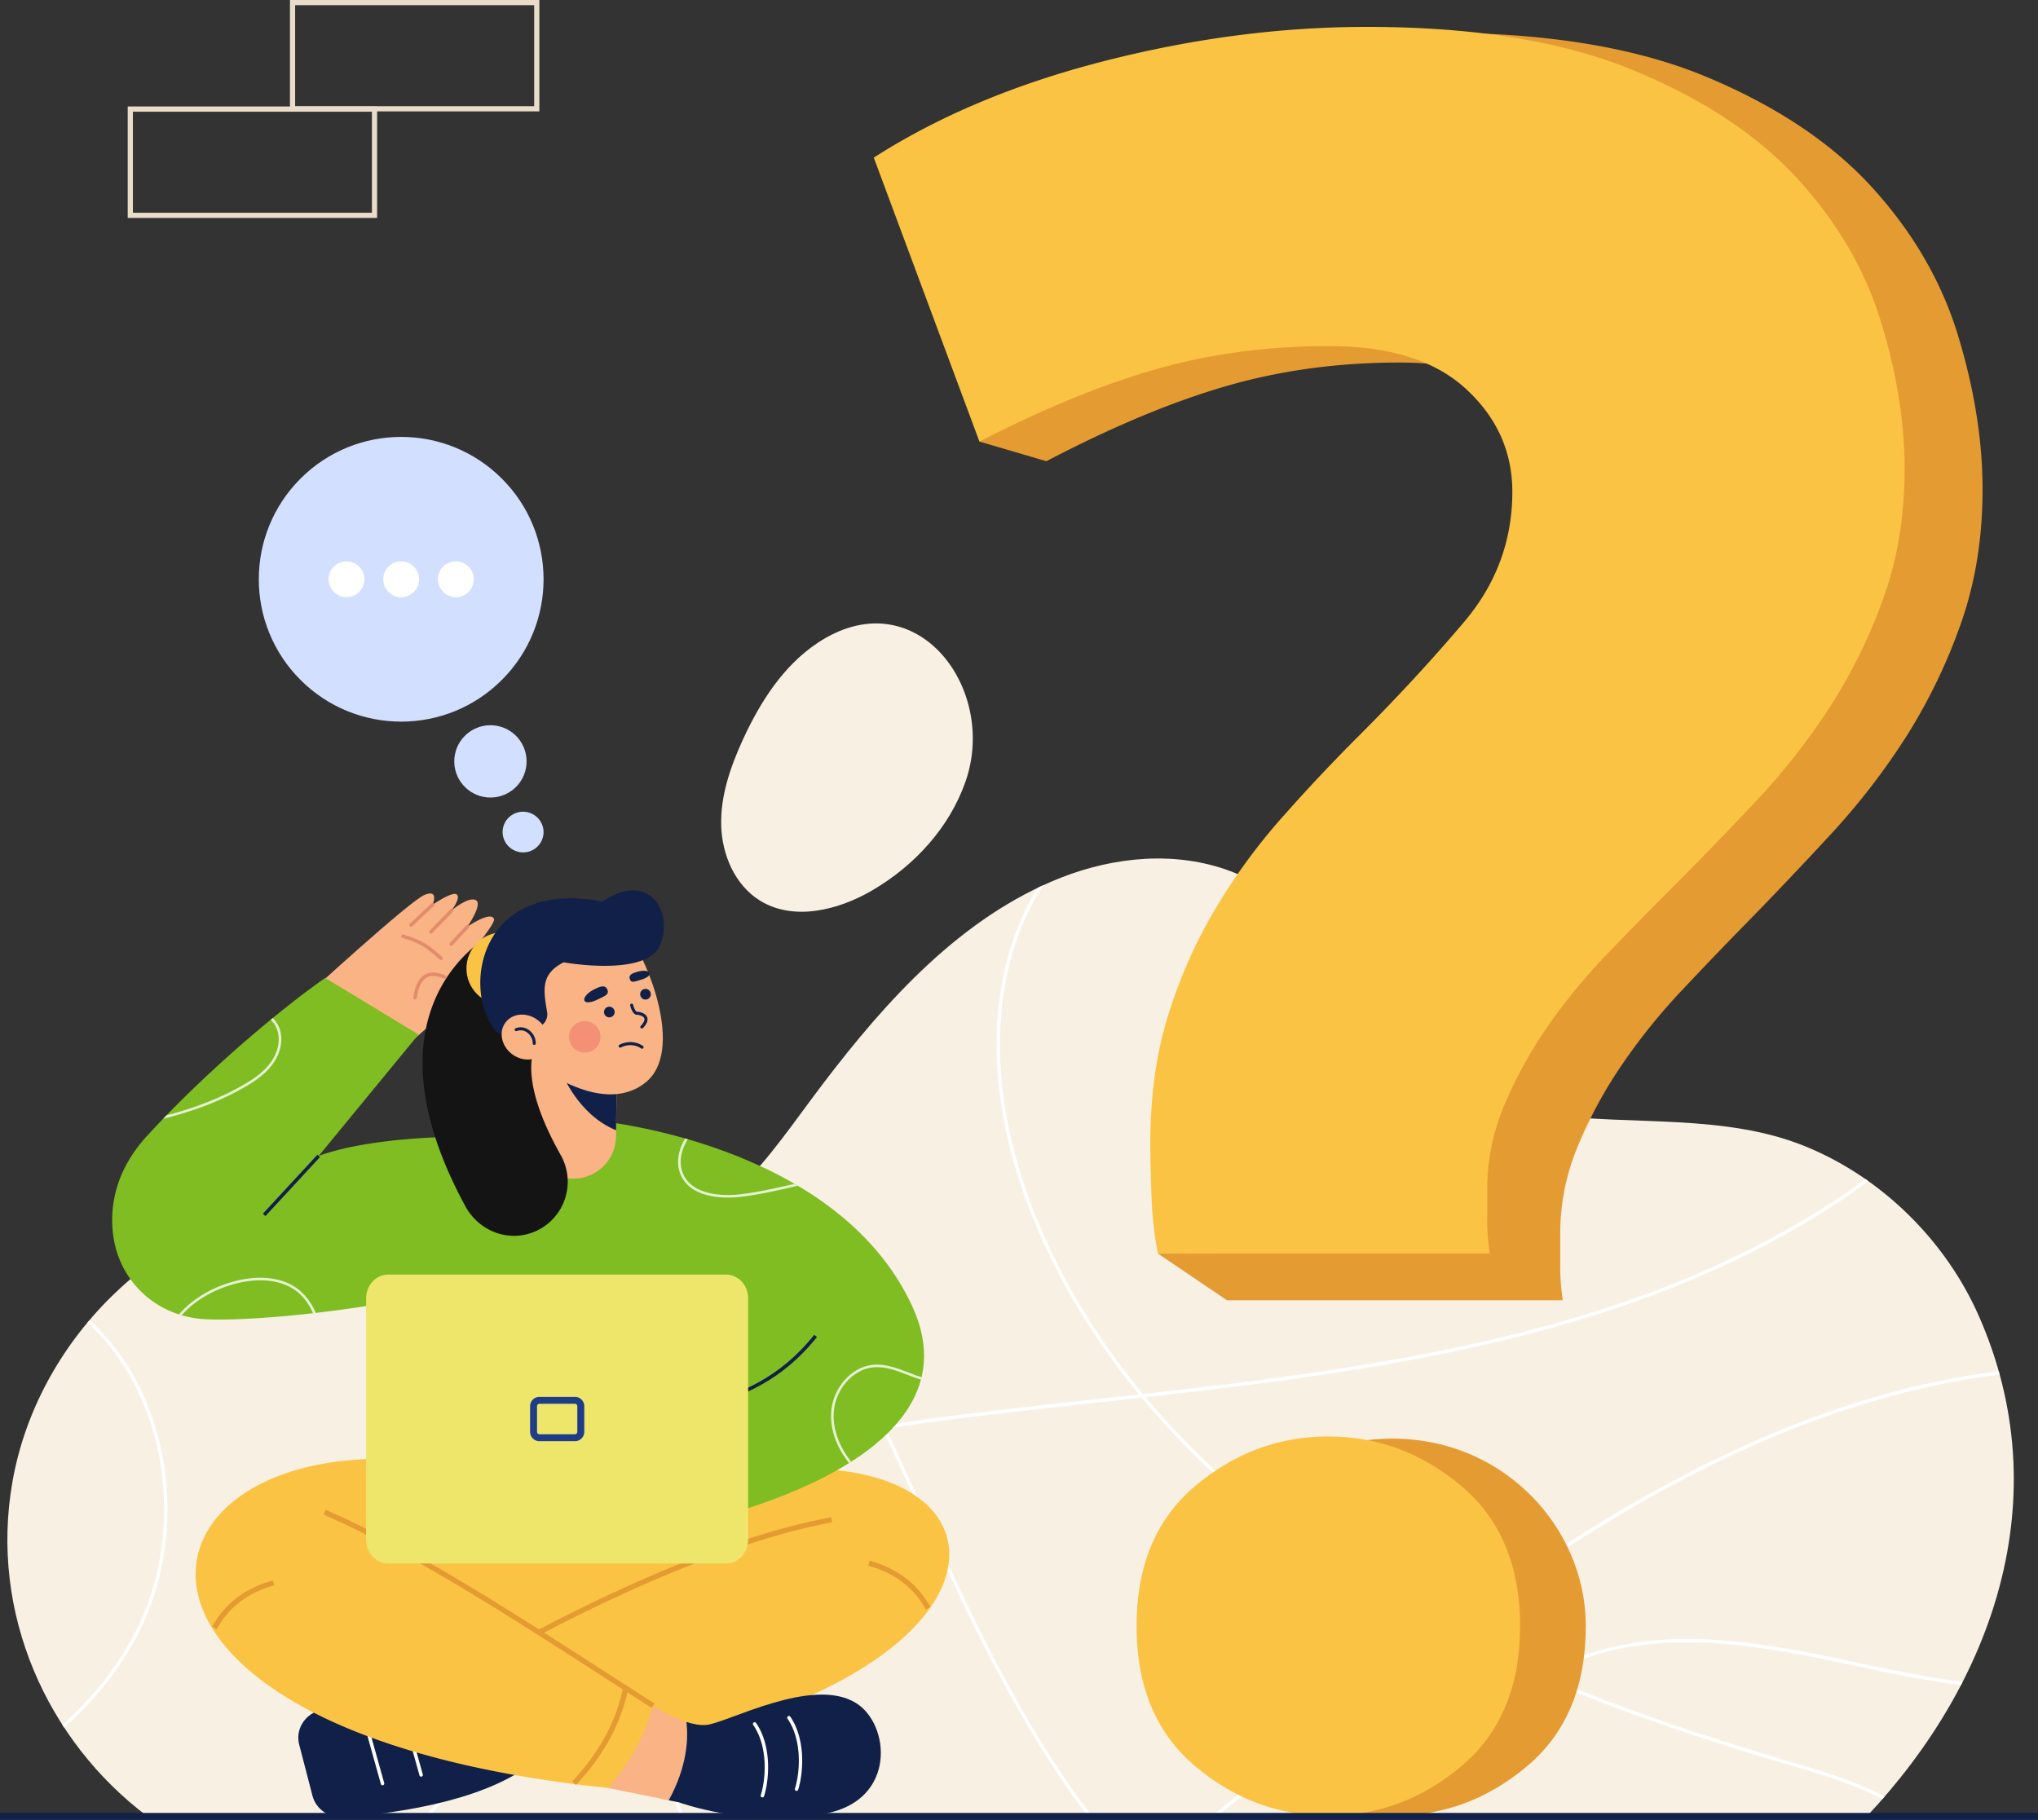 <svg id="OBJECTS" xmlns="http://www.w3.org/2000/svg" viewBox="0 0 1473.68 1316.18"><rect x="0" y="0" width="1473.68" height="1316.18" fill="#333333" stroke="none"/><defs><style>.cls-1{fill:#f7f0e3;}.cls-2{fill:#fff;}.cls-3{fill:#e9ddca;}.cls-4{fill:#e49b31;}.cls-5{fill:#fbc343;}.cls-6{fill:#d3dfff;}.cls-7{fill:#102048;}.cls-8{fill:#f9b384;}.cls-9{fill:#e28b6d;}.cls-10{fill:#7fbd22;}.cls-11{opacity:0.8;}.cls-12{fill:#141414;}.cls-13{fill:#eb5d60;opacity:0.4;}.cls-14{fill:#ede66b;}.cls-15{fill:#1f3c88;}</style></defs><path class="cls-1" d="M1431,952c-24.1-54.82-70.39-100.57-126-123.09-57.91-23.45-124.41-14.91-185.41-22.77-53-6.82-91.2-30.47-122.84-72.52-30.31-40.29-57.48-84.91-107-103.55-39.16-14.73-83.68-10.64-122.6,4.7-71.72,28.28-125.88,88.4-171.5,148.3C554,837.75,520,897.64,443,899.59s-150.48-42-228.1-30.37C112.29,884.62,26.86,970,9,1071.69c-16.78,95.28,25.32,187.69,97.65,242H1349.83C1441,1217,1488.79,1083.43,1431,952Z"/><path class="cls-2" d="M307.16,1313.68h3.42a262.34,262.34,0,0,0,54.18-92.94c19.14-56.91,18.34-116.64-2.27-168.18-10.42-26-25.46-50.32-40-73.8-14.75-23.81-30-48.43-40.35-74.81a166.88,166.88,0,0,1-9.35-34.57l-2.57-.31a168.82,168.82,0,0,0,9.59,35.79c10.43,26.6,25.75,51.32,40.56,75.22,14.48,23.38,29.46,47.56,39.8,73.41,20.38,51,21.17,110.1,2.22,166.45A259.47,259.47,0,0,1,307.16,1313.68Z"/><path class="cls-2" d="M1343.82,1205.26c25.62,5.46,50.3,10.35,74.18,13.43.41-.79.8-1.58,1.21-2.37-24.07-3.06-49-8-74.86-13.51-39.4-8.39-82-17.48-124.34-17.48-26.19,0-52.24,3.49-77.3,12.77a157.42,157.42,0,0,0-27.36,13.3c-22.63-9.64-45.38-20.17-67.91-31.73q24.52-18.48,49.57-36c124-86.57,238.4-135.65,348.94-149.58-.22-.81-.45-1.62-.68-2.43-110.84,14-225.51,63.24-349.69,150Q1070,1159.45,1045,1178.4A835.08,835.08,0,0,1,970.35,1135c-44-28.8-96.24-69.91-141.9-124.54,176.95-19.85,357.1-44.86,504.22-143.19,5.58-3.73,11.77-8.13,18.18-13.13-.71-.5-1.42-1-2.14-1.49-6.14,4.76-12.07,9-17.43,12.54-147.08,98.3-327.57,123.12-504.75,143-32.26-39-61.09-84.87-81.13-137.94-31.21-82.67-29.56-163.79,4.52-222.58,1.48-2.55,3.05-5.06,4.66-7.55-1.43.65-2.84,1.33-4.25,2q-1.3,2.13-2.57,4.29c-34.46,59.44-36.17,141.34-4.7,224.71,19.93,52.79,48.5,98.45,80.51,137.39q-15.39,1.72-30.75,3.41c-36.89,4.07-75,8.28-112.09,13-13.52,1.74-27.27,3.77-41,6.32C610.44,969.4,578.22,909,536.57,857.21l-1.8,1.76c41.29,51.4,73.31,111.34,102.46,172.82-59.68,11.38-117.63,32.77-148.57,82.58-28.9,46.5-28.87,110.79.08,191.08,1,2.78,2,5.51,3.08,8.23h2.67c-1.14-3-2.28-6-3.4-9.08-28.68-79.53-28.78-143.09-.31-188.92,30.58-49.2,88.21-70.32,147.56-81.56,10.36,21.9,20.36,44,30.3,65.94l1.08,2.38c34.53,76.22,70.24,149.78,117,211.24h3.12c-47.19-61.58-83.1-135.57-117.84-212.27l-1.08-2.38c-9.86-21.77-19.78-43.66-30-65.38,13.42-2.48,26.91-4.47,40.17-6.18,37-4.76,75.16-9,112.05-13.05q16.15-1.77,32.37-3.58c46.1,55.47,99,97.16,143.51,126.29a839.86,839.86,0,0,0,73.78,42.94c-42.53,32.17-83.9,66-124.29,99q-21,17.18-42.39,34.56h4q20.18-16.37,40-32.62c40.67-33.28,82.33-67.36,125.16-99.72,22.41,11.53,45,22,67.54,31.67-30.79,19.59-55.89,49.91-71.06,86.73-1.9,4.61-3.56,9.27-5.1,13.94h2.64c1.45-4.35,3-8.69,4.77-13,15.22-36.93,40.52-67.22,71.55-86.49,62.92,26.73,124.75,46.57,177.88,62.29l2,.59c22.4,6.62,45.3,13.41,65.55,24.3.57-.64,1.14-1.28,1.7-1.93-20.59-11.17-43.82-18-66.54-24.77l-2-.59c-52.59-15.56-113.72-35.16-176-61.49a154.31,154.31,0,0,1,25.38-12.16C1208.44,1176.41,1280.37,1191.74,1343.82,1205.26Z"/><path class="cls-2" d="M112.88,1043.32c11,45.2,6.11,94-13.52,133.92-12.86,26.15-31.43,49.81-54.3,70.14.45.7.92,1.4,1.38,2.11,23.24-20.59,42.11-44.61,55.16-71.14,19.89-40.43,24.88-89.87,13.7-135.62-8.73-35.75-26.29-66-50.55-88l-1.61,1.92C87,978.27,104.27,1008.1,112.88,1043.32Z"/><path class="cls-1" d="M678.7,470.76c21.78,22.26,31.54,59.75,19.53,94.32-11.63,33.47-37.12,61.19-67.74,79-24.64,14.34-56.78,22.25-81,7.24-18.11-11.22-27.5-33.24-28-54.54s6.64-42,15.49-61.43c12.48-27.31,29.27-53.8,54.29-70.41C625.72,442.06,657.76,449.37,678.7,470.76Z"/><path class="cls-3" d="M390,80.56H209.67V0H390ZM213.42,76.81H386.26V3.75H213.42Z"/><path class="cls-3" d="M272.69,157.61H92.35V77H272.69ZM96.1,153.86H268.94V80.79H96.1Z"/><path class="cls-4" d="M1416.1,243.45q-17.5-58.23-61.61-107.07T1234,55.61q-76.35-31.92-194-31.92-93.86,0-191.32,25.31T679.33,121.34l62.28,171-33.38,27,48.41,14.23q71.67-37.51,130.6-54.49t125.09-16.87q66.2,0,100.24,31.92t34,77q0,54.48-34.91,96.74t-77.31,85.48q-29.37,30-57,62A444.72,444.72,0,0,0,928.61,684a373.51,373.51,0,0,0-34,78.88q-12.93,42.28-12.87,94.84c0,11.32.24,24.77.9,40.42.11,2.89.26,5.71.43,8.49H837.3l49.94,33.77h242.81a162.41,162.41,0,0,1-1.85-26.3V891.5a163.15,163.15,0,0,1,12.87-62.92,324.76,324.76,0,0,1,32.22-59.19,436.29,436.29,0,0,1,43.23-53.51q23.89-25.41,46-47.94,29.37-30,60.66-63.84a501.12,501.12,0,0,0,55.21-71.36A400.93,400.93,0,0,0,1417.9,451q15.63-44.12,15.69-96.74T1416.1,243.45Z"/><path class="cls-5" d="M960.92,250.3q-65.5,0-123.62,16.33T708.23,319.36L631.83,114q70.92-45.45,167.3-70T988.2,19.45q116.28,0,191.74,30.89t119.12,78.17q43.59,47.31,60.9,103.62t17.28,107.23q0,51-15.51,93.62a384.12,384.12,0,0,1-39,79.12,485.82,485.82,0,0,1-54.57,69.06q-30.88,32.76-59.94,61.79-21.84,21.82-45.45,46.39A425.76,425.76,0,0,0,1120,741.12a313.87,313.87,0,0,0-31.84,57.29,155.06,155.06,0,0,0-12.72,60.89v21.84a153.42,153.42,0,0,0,1.83,25.45h-240a253.85,253.85,0,0,1-4.56-40.9c-.65-15.15-.89-28.17-.89-39.11q0-50.87,12.73-91.79a356.79,356.79,0,0,1,33.61-76.34,431,431,0,0,1,48.17-66.4q27.25-30.88,56.34-59.94,41.81-41.82,76.4-82.74,34.44-40.92,34.5-93.62,0-43.67-33.62-74.56T960.92,250.3Z"/><path class="cls-4" d="M1146.67,1176.05q0,65.67-42.52,101.39T1008,1313.21q-53.73,0-96.2-35.77t-42.46-101.39q0-65.6,42.47-101.39c43.62-36.82,108.17-45,159.25-19.18C1116.4,1078.41,1146.67,1125,1146.67,1176.05Z"/><path class="cls-5" d="M1099.17,1176.05q0,65.67-42.52,101.39t-96.14,35.77q-53.73,0-96.2-35.77t-42.46-101.39q0-65.6,42.46-101.39t96.2-35.77q53.65,0,96.14,35.77T1099.17,1176.05Z"/><circle class="cls-6" cx="354.62" cy="550.61" r="26.15" transform="translate(-251.9 797.73) rotate(-79.38)"/><ellipse class="cls-6" cx="378.26" cy="601.82" rx="14.71" ry="14.81" transform="translate(-282.94 862.76) rotate(-79.39)"/><circle class="cls-6" cx="290.09" cy="418.95" r="102.96" transform="translate(-211.27 327.83) rotate(-45)"/><circle class="cls-2" cx="250.56" cy="418.95" r="12.97"/><circle class="cls-2" cx="290.09" cy="418.95" r="12.97"/><circle class="cls-2" cx="329.63" cy="418.95" r="12.97"/><path class="cls-7" d="M216.33,1261.67l9.62,37.08c2.51,9.68,11.87,16.21,22.21,15.51,31.54-2.15,97.08-9.87,134.7-37.6l-10.7-53.45c-51.71-2.92-100.08,0-142,14.06C219.71,1240.8,213.65,1251.31,216.33,1261.67Z"/><path class="cls-2" d="M276.61,1291.19a1.25,1.25,0,0,1-1.2-.92L262.49,1244a1.25,1.25,0,0,1,2.41-.67l12.92,46.25a1.25,1.25,0,0,1-.87,1.54A1.33,1.33,0,0,1,276.61,1291.19Z"/><path class="cls-2" d="M304.53,1284.94a1.24,1.24,0,0,1-1.2-.92l-12.92-46.25a1.25,1.25,0,1,1,2.41-.67l12.91,46.25a1.24,1.24,0,0,1-.86,1.54A1.4,1.4,0,0,1,304.53,1284.94Z"/><polygon class="cls-5" points="336.95 1061.19 216.75 1096.86 306.02 1219.18 434.18 1229.37 610.95 1154.62 543.77 1053.55 336.95 1061.19"/><path class="cls-5" d="M485.14,1078.18c264-78.15,306.4,155.15-105.47,197.62-14.55-16.37-31.55-44.77-38.3-68.51l217.51-100.52Z"/><path class="cls-8" d="M496.36,1245.38c-12.35-4-24.18-11.76-24.18-11.76l-42.42,13.3,9.72,46.16,44.07,9C497,1277.47,497.76,1257.31,496.36,1245.38Z"/><path class="cls-4" d="M342.31,1208.91l-1.88-3.25c45.37-26.37,161.6-89.72,260.63-108.4l.69,3.68C503.3,1119.52,387.52,1182.63,342.31,1208.91Z"/><path class="cls-5" d="M337,1061.19c-245.71-46.72-309.34,189.42,102.53,231.89a149.61,149.61,0,0,0,32.7-59.46c-63.27-42.34-134-82.57-211.53-120.9Z"/><path class="cls-4" d="M471.17,1235.2c-11.68-7.44-23.86-15.3-36.76-23.63-64.72-41.79-138.09-89.16-200.42-116.17l1.49-3.44c62.62,27.13,136.12,74.59,201,116.46,12.89,8.32,25.06,16.18,36.74,23.62Z"/><path class="cls-4" d="M156.68,1178.27l-3.29-1.81c9.23-16.7,24-28,43.91-33.48l1,3.62C179.13,1151.91,165.52,1162.27,156.68,1178.27Z"/><path class="cls-4" d="M669.51,1164.05c-8.84-16-22.46-26.36-41.63-31.67l1-3.61c19.92,5.51,34.69,16.78,43.91,33.47Z"/><path class="cls-4" d="M416.47,1291l-2.74-2.56c19.65-21,31.73-43.27,36.9-67.94l3.67.77C449,1246.63,436.61,1269.44,416.47,1291Z"/><path class="cls-7" d="M618.9,1231.64c-31.48-19.45-92.51,14.15-107.83,15.85-4.47.5-9.63-.48-14.71-2.11,1.4,11.93.62,32.09-12.81,56.65l7.49,1.52s51.75,19,106.65,7.93C648.36,1301.29,643.65,1246.92,618.9,1231.64Z"/><path class="cls-2" d="M576,1295.25a1.26,1.26,0,0,1-.38-.06,1.24,1.24,0,0,1-.81-1.56c3.74-11.85,5.37-35.15-5.46-50.79a1.25,1.25,0,0,1,2-1.43c11.35,16.39,9.68,40.66,5.79,53A1.25,1.25,0,0,1,576,1295.25Z"/><path class="cls-2" d="M551.3,1299.94a1.31,1.31,0,0,1-.38-.06,1.25,1.25,0,0,1-.81-1.57c3.74-11.84,5.37-35.14-5.46-50.78a1.26,1.26,0,0,1,.31-1.74,1.24,1.24,0,0,1,1.74.31c11.35,16.39,9.68,40.65,5.79,53A1.25,1.25,0,0,1,551.3,1299.94Z"/><path class="cls-8" d="M293.48,756.73s61.88-52.62,59.59-62.62c-1.64-7.15-19.16,3.33-19.16,3.33s24.58-29.17,23.33-32.71C355,658.4,338,670.2,338,670.2s11.49-16.54,6-19.24-17.47,7.5-17.47,7.5,7-9.18,3.71-11.59-17.47,7.5-17.47,7.5,5.09-11.58-5.73-7.19-86.63,74-86.63,74Z"/><path class="cls-9" d="M318.8,694.31A1.23,1.23,0,0,1,318,694c-10.62-9.71-15.31-12.06-27-15.67a1.24,1.24,0,0,1-.82-1.56,1.25,1.25,0,0,1,1.56-.83c12.14,3.74,17,6.17,28,16.21a1.25,1.25,0,0,1,.08,1.77A1.22,1.22,0,0,1,318.8,694.31Z"/><path class="cls-9" d="M300.16,722.86l-.18,0a1.24,1.24,0,0,1-1.06-1.41c1.21-8.7,3.95-14.14,8.37-16.62,3.78-2.12,8.69-1.91,14.61.65a1.25,1.25,0,1,1-1,2.29c-5.16-2.23-9.33-2.48-12.39-.76-3.64,2-6,7-7.13,14.79A1.25,1.25,0,0,1,300.16,722.86Z"/><path class="cls-9" d="M297.24,670.25a1.25,1.25,0,0,1-.86-2.16l15.53-14.63a1.25,1.25,0,1,1,1.71,1.82L298.1,669.91A1.25,1.25,0,0,1,297.24,670.25Z"/><path class="cls-9" d="M311.61,675.25a1.2,1.2,0,0,1-.86-.35,1.24,1.24,0,0,1,0-1.76l14.92-15.54a1.25,1.25,0,1,1,1.8,1.73l-14.91,15.54A1.29,1.29,0,0,1,311.61,675.25Z"/><path class="cls-9" d="M326.3,684a1.26,1.26,0,0,1-.85-.33,1.25,1.25,0,0,1-.06-1.77l11.7-12.55a1.25,1.25,0,1,1,1.83,1.7l-11.7,12.55A1.24,1.24,0,0,1,326.3,684Z"/><path class="cls-10" d="M527.24,1108.68,301,1117.43,276,911.18s75.74-71.84,104.88-98.3l49.2-2.52C582.7,879.74,557.71,966.39,527.24,1108.68Z"/><path class="cls-10" d="M430.07,810.36s174.62,14.93,229.67,134.57c53.87,117.07-167.5,158.75-167.5,158.75Z"/><path class="cls-10" d="M230.46,836l72.16-87.81-67.47-40.9c-28.15,19.57-82.58,63.9-128.71,114.1-10.18,11.08-18.14,24-22.14,38.28a82.34,82.34,0,0,0-2.12,35.93h0c5,30.66,29.12,54.31,61.31,58.08,27.49,3.22,132.5-5,217.5-30l25-96.49C373.14,819.9,277.66,818.64,230.46,836Z"/><g class="cls-11"><path class="cls-2" d="M575.79,857.84l1.13-.26c-.79-.47-1.58-.92-2.37-1.38-12.8,2.95-26,6-39,7.53-7.82.94-33.95,2.67-41.59-14.75-3.8-8.66-.92-18.29,3.37-25.05-.62-.19-1.25-.36-1.87-.54-4.4,7.16-7.22,17.21-3.22,26.35,8.16,18.6,35.39,16.83,43.54,15.85C549.15,864,562.7,860.86,575.79,857.84Z"/><path class="cls-2" d="M657.29,992.77c-8.35-3.22-17-6.55-26-5.7-15.9,1.5-29.5,17.22-30.32,35-.56,12.15,4.08,24.88,12.92,36.08l1.6-1c-8.65-10.88-13.19-23.23-12.65-35,.79-16.92,13.62-31.84,28.62-33.25,8.62-.8,16.66,2.29,25.17,5.58,3,1.17,6.13,2.36,9.27,3.36.16-.6.32-1.21.46-1.82C663.28,995.08,660.26,993.92,657.29,992.77Z"/><path class="cls-2" d="M216.54,933.14c-10.9-9-27.84-11.43-46.47-6.61-16.6,4.29-30.84,12.8-40.62,24.05.64.21,1.27.44,1.92.63,9.52-10.67,23.23-18.74,39.17-22.87,18-4.66,34.37-2.38,44.8,6.25a40.69,40.69,0,0,1,11,15.17l1.94-.22A42.84,42.84,0,0,0,216.54,933.14Z"/><path class="cls-2" d="M118,809.13c20.43-5.07,40.36-12.2,58.75-22.79,7-4,14.79-9.11,20.31-16.6,5.87-8,7.82-17.46,5.22-25.38a19.85,19.85,0,0,0-5.09-8l-1.44,1.19a18,18,0,0,1,4.74,7.42c2.42,7.35.57,16.21-4.94,23.69-5.31,7.21-13,12.18-19.74,16.08-17.34,10-36.1,16.9-55.36,21.89Z"/></g><path class="cls-8" d="M446.05,764.51l0,3.2-.51,49.73-.06,5.39a31,31,0,0,1-61.94,0l-.6-61.45Z"/><path class="cls-7" d="M446,767.71l-.51,49.73c-27.64-11.25-39-41.17-39-41.17Z"/><path class="cls-8" d="M457,680.93c9.91,11.88,38.83,79.23,9.51,102.21-33,25.86-83.2-16.64-83.2-16.64l-6.74-78.44,43.59-11.49Z"/><path class="cls-12" d="M354.32,676.61S257.66,727,336.48,872.35C346.6,891,369,899.17,388.2,890.06h0a39.21,39.21,0,0,0,17.2-54.76c-12.9-22.9-25.34-52.4-20-74.34Z"/><circle class="cls-5" cx="363.45" cy="700.47" r="26.15" transform="translate(-388.86 462.16) rotate(-45)"/><path class="cls-7" d="M395.62,731.89c-2.83-16.31-4.55-27.5,11.94-35.91,0,0,58.11,10.57,69.2-11.36s-5.81-56.52-41.2-32.48c-90.6-17.7-102.75,67.08-75.28,95.35l27.11-4.16A9.88,9.88,0,0,0,395.62,731.89Z"/><circle class="cls-7" cx="440.61" cy="731.94" r="3.86"/><circle class="cls-7" cx="466.76" cy="719.06" r="3.86"/><path class="cls-7" d="M464.08,743.83a1.05,1.05,0,0,1-.75-.31,1.08,1.08,0,0,1,0-1.54c1.55-1.63,3.25-3.92,2.53-5.59s-3.87-2.47-5.3-2.47c-3.08,0-4.56-5.48-4.83-6.58a1.1,1.1,0,1,1,2.13-.51c.56,2.31,1.83,4.9,2.7,4.9,1.47,0,6,.7,7.31,3.8.95,2.21,0,4.89-2.95,8A1.11,1.11,0,0,1,464.08,743.83Z"/><path class="cls-7" d="M464.28,758.48a1.14,1.14,0,0,1-.61-.18c-7.27-4.91-14.62-.79-14.69-.75a1.09,1.09,0,0,1-1.49-.41,1.08,1.08,0,0,1,.4-1.49c.35-.2,8.61-4.83,17,.83a1.1,1.1,0,0,1,.3,1.52A1.08,1.08,0,0,1,464.28,758.48Z"/><path class="cls-7" d="M438.92,715.2c2.2,4.14-1.64,5-6.12,7.36s-9.08,3.25-10.13,1.28,1.74-5.51,6.22-7.89S437.22,712,438.92,715.2Z"/><path class="cls-7" d="M455.28,707.74c1,3.69,3.72,2.07,7.72,1s7.24-3.06,6.78-4.82-4.08-2.34-8.08-1.3S454.53,704.88,455.28,707.74Z"/><circle class="cls-13" cx="422.78" cy="749.96" r="11.39" transform="translate(-396.45 485.31) rotate(-42.69)"/><ellipse class="cls-8" cx="379.52" cy="750" rx="15.43" ry="17.53" transform="translate(-446.1 592.26) rotate(-52.34)"/><path class="cls-7" d="M386.3,755.72a1.09,1.09,0,0,1-1.09-1.09,9.6,9.6,0,0,0-4.21-8,7.73,7.73,0,0,0-7.19-1,1.09,1.09,0,1,1-.83-2,9.89,9.89,0,0,1,9.24,1.17,11.76,11.76,0,0,1,5.18,9.8A1.09,1.09,0,0,1,386.3,755.72Z"/><rect class="cls-7" x="181.65" y="856.09" width="58.14" height="2.5" transform="translate(-561.87 430.09) rotate(-47.25)"/><path class="cls-7" d="M507.6,1018.63l-.73-2.39c28.74-8.75,56.62-19.23,81.89-50.83l2,1.56C565,999.13,536.73,1009.76,507.6,1018.63Z"/><path class="cls-14" d="M525.07,921.82H280.65c-8.79,0-15.91,7.71-15.91,17.22v174.51c0,9.51,7.12,17.22,15.91,17.22H525.07c8.79,0,15.92-7.71,15.92-17.22V939C541,929.53,533.86,921.82,525.07,921.82Z"/><path class="cls-15" d="M415.77,1015.26a1.76,1.76,0,0,1,1.68,1.82v18.43a1.75,1.75,0,0,1-1.68,1.81H390a1.75,1.75,0,0,1-1.68-1.81v-18.43a1.76,1.76,0,0,1,1.68-1.82h25.81m0-5H390a6.76,6.76,0,0,0-6.68,6.82v18.43a6.75,6.75,0,0,0,6.68,6.81h25.81a6.75,6.75,0,0,0,6.68-6.81v-18.43a6.76,6.76,0,0,0-6.68-6.82Z"/><rect class="cls-7" y="1311.18" width="1473.68" height="5"/></svg>